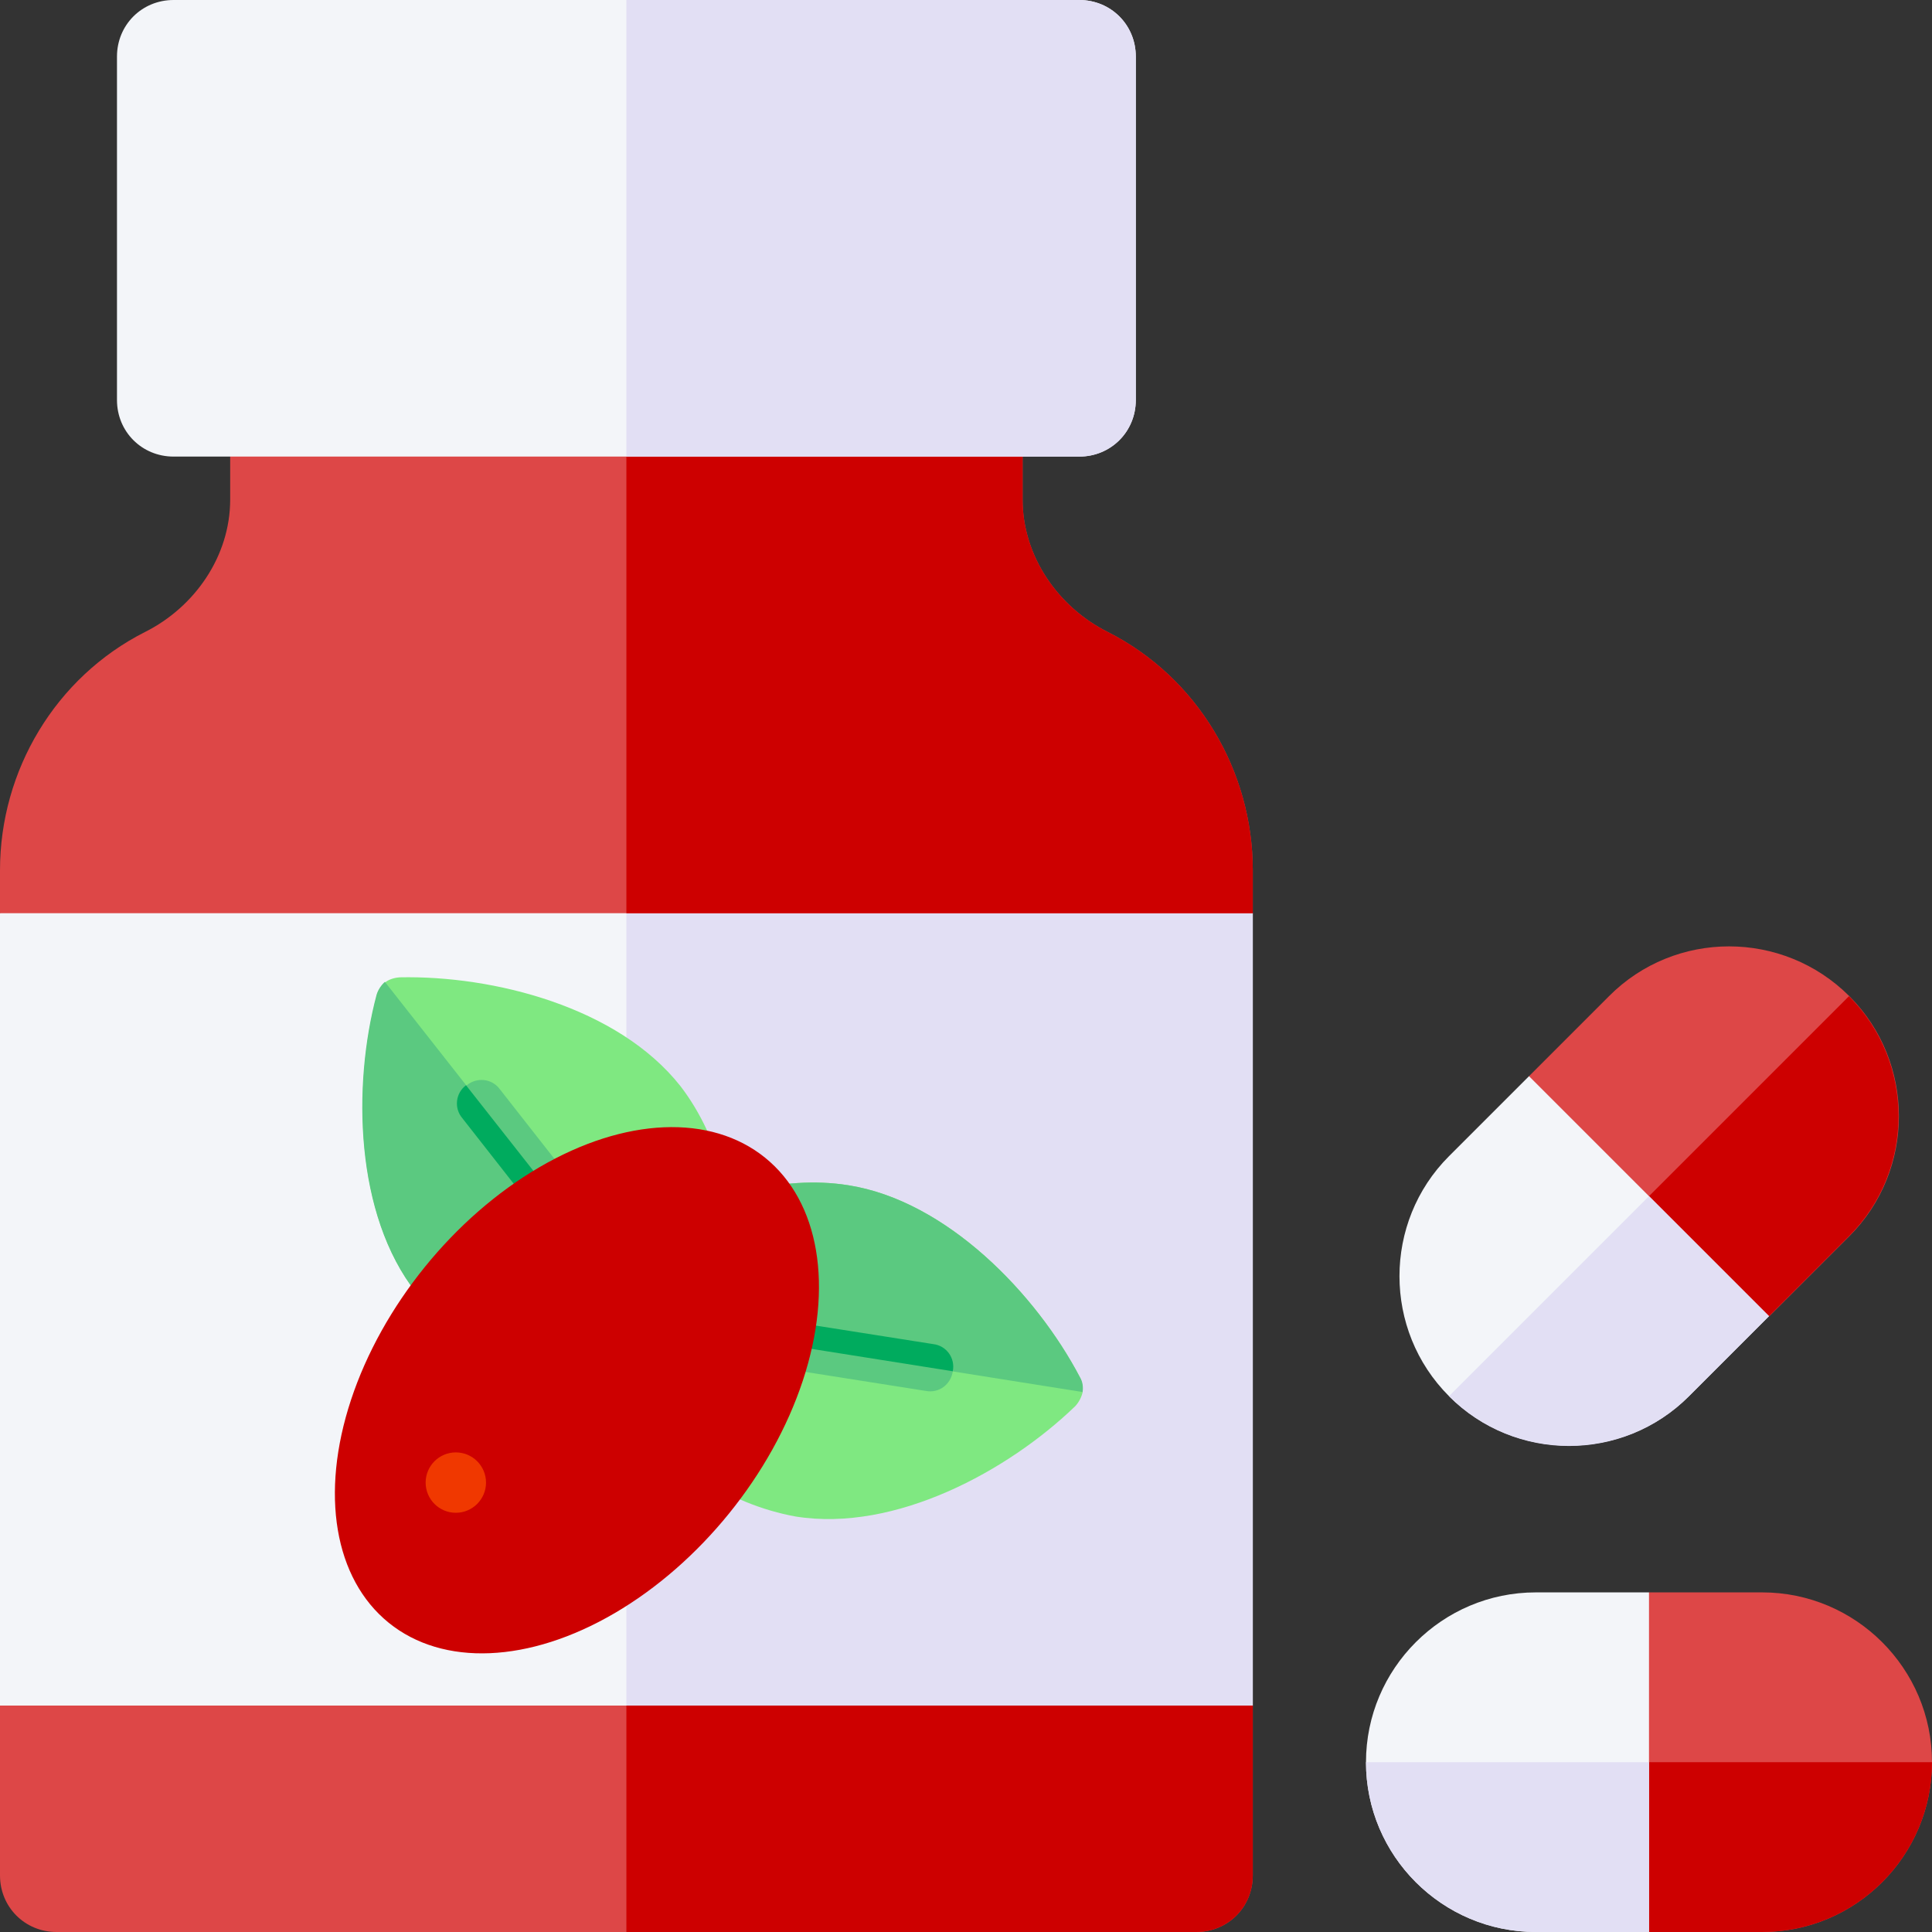 <?xml version="1.0" encoding="utf-8"?>
<!-- Generator: Adobe Illustrator 25.2.1, SVG Export Plug-In . SVG Version: 6.00 Build 0)  -->
<svg version="1.1" id="Capa_1" xmlns="http://www.w3.org/2000/svg" xmlns:xlink="http://www.w3.org/1999/xlink" x="0px" y="0px"
	 viewBox="0 0 512 512" style="enable-background:new 0 0 512 512;" xml:space="preserve">
<rect x="0" y="0" width="512" height="512" fill="#333333" stroke="none"/>
<style type="text/css">
	.st0{fill:#F3F5F9;}
	.st1{fill:#E2DFF4;}
	.st2{fill:#DD4747;}
	.st3{fill:#CD0000;}
	.st4{fill:#7FE881;}
	.st5{fill:#5BC980;}
	.st6{fill:#00AB5E;}
	.st7{fill:#F03800;}
</style>
<path class="st0" d="M332,242v210l-30,30H30L0,452V242l30-30h272L332,242z"/>
<path class="st1" d="M332,242v210l-30,30H166V212h136L332,242z"/>
<path class="st2" d="M332,230.6V242H0v-11.4c0-26.4,14.7-51.1,38.4-63.1c13.2-6.6,22.6-20.1,22.6-35.1V106h210v26.4
	c0,15,9.4,28.5,22.6,35.1C317.3,179.5,332,204.2,332,230.6L332,230.6z"/>
<path class="st3" d="M332,230.6V242H166V106h105v26.4c0,15,9.4,28.5,22.6,35.1C317.3,179.5,332,204.2,332,230.6L332,230.6z"/>
<path class="st0" d="M286,0H46c-8.4,0-15,6.6-15,15v91c0,8.4,6.6,15,15,15h240c8.4,0,15-6.6,15-15V15C301,6.6,294.4,0,286,0z"/>
<path class="st1" d="M286,121H166V0h120c8.4,0,15,6.6,15,15v91C301,114.4,294.4,121,286,121z"/>
<path class="st2" d="M467,422h-30l-15,24.5V467v24l15,21h30c24.8,0,45-20.2,45-45S491.8,422,467,422z"/>
<path class="st3" d="M437,512h30c24.8,0,45-20.2,45-45h-90v24L437,512z"/>
<path class="st0" d="M407,422c-24.8,0-45,20.2-45,45s20.2,45,45,45h30v-45v-45H407z"/>
<path class="st1" d="M407,512h30v-45h-75C362,491.8,382.2,512,407,512z"/>
<path class="st2" d="M426.4,264l-21.2,21.2l6.7,27.9l14.5,14.5l17,17l25.5,4.2l21.2-21.2c17.5-17.5,17.5-46.1,0-63.6
	C472.5,246.4,443.9,246.4,426.4,264z"/>
<path class="st3" d="M468.8,348.8l21.2-21.2c17.5-17.5,17.5-46.1,0-63.6l-63.6,63.6l17,17L468.8,348.8z"/>
<path class="st0" d="M384,306.4c-17.5,17.5-17.5,46.1,0,63.6c17.5,17.5,46.1,17.5,63.6,0l21.2-21.2L437,317l-31.8-31.8L384,306.4z"
	/>
<path class="st1" d="M447.6,370l21.2-21.2L437,317l-53,53C401.5,387.6,430.1,387.6,447.6,370L447.6,370z"/>
<path class="st2" d="M332,452v45c0,8.4-6.6,15-15,15H15c-8.4,0-15-6.6-15-15v-45H332z"/>
<path class="st3" d="M166,452h166v45c0,8.4-6.6,15-15,15H166V452z"/>
<g>
	<path class="st4" d="M191.8,312.1c0,0.1-15.1,12-30.2,23.9c-14.8,11.6-29.6,23.2-30.3,23.7c-7.9-4.1-15.4-10-20.9-17
		c-16.3-20.7-16.9-55-10.5-79c0.4-1.4,1.2-2.5,2.2-3.4c1.1-0.8,2.4-1.2,3.9-1.3c24.7-0.5,57.7,7.8,74.3,28.8
		C185.7,294.8,189.6,303.4,191.8,312.1z"/>
	<path class="st5" d="M102,260.2l59.5,75.7c-14.8,11.6-29.6,23.2-30.3,23.7c-7.9-4.1-15.4-10-20.9-17c-16.3-20.7-16.9-55-10.5-79
		C100.2,262.3,101,261.1,102,260.2z"/>
	<path class="st5" d="M152.4,324.3c-2.7,2.2-6.7,1.8-8.8-1.1l-21-26.8c-2.2-2.7-1.8-6.7,1.1-8.8c2.7-2.2,6.7-1.8,8.8,1.1l21,26.8
		C155.6,318.1,155.2,322.2,152.4,324.3z"/>
	<path class="st6" d="M123.5,287.6l28.8,36.6c-2.7,2.2-6.7,1.8-8.8-1.1l-21-26.8C120.3,293.7,120.7,289.7,123.5,287.6z"/>
</g>
<g>
	<path class="st4" d="M185.8,391.8c-0.1-0.1,2.9-19.1,6-38c3-18.6,6-37.1,6.1-38c8.6-2.4,18.1-3.1,26.9-1.7
		c26.1,4.1,49.8,28.8,61.4,50.9c0.6,1.3,0.8,2.7,0.7,4c-0.3,1.3-1,2.6-1.9,3.6c-17.8,17.2-47.7,33.5-74.1,29.3
		C202,400.3,193.3,396.7,185.8,391.8z"/>
	<path class="st5" d="M286.9,368.9l-95.1-15.1c3-18.6,6-37.1,6.1-38c8.6-2.4,18.1-3.1,26.9-1.7c26.1,4.1,49.8,28.8,61.4,50.9
		C286.9,366.1,287.1,367.5,286.9,368.9z"/>
	<path class="st5" d="M206.5,356.1c0.5-3.5,3.7-5.9,7.2-5.2l33.6,5.3c3.5,0.5,5.9,3.7,5.2,7.2c-0.5,3.5-3.7,5.9-7.2,5.2l-33.6-5.3
		C208.3,362.8,205.9,359.5,206.5,356.1z"/>
	<path class="st6" d="M252.5,363.4l-46-7.3c0.5-3.5,3.7-5.9,7.2-5.2l33.6,5.3C250.8,356.6,253.2,359.9,252.5,363.4z"/>
</g>
<g>
	
		<ellipse transform="matrix(0.629 -0.777 0.777 0.629 -229.67 255.523)" class="st3" cx="153" cy="368.5" rx="79.3" ry="51.9"/>
	<circle class="st7" cx="120.8" cy="392.9" r="8"/>
</g>
</svg>
